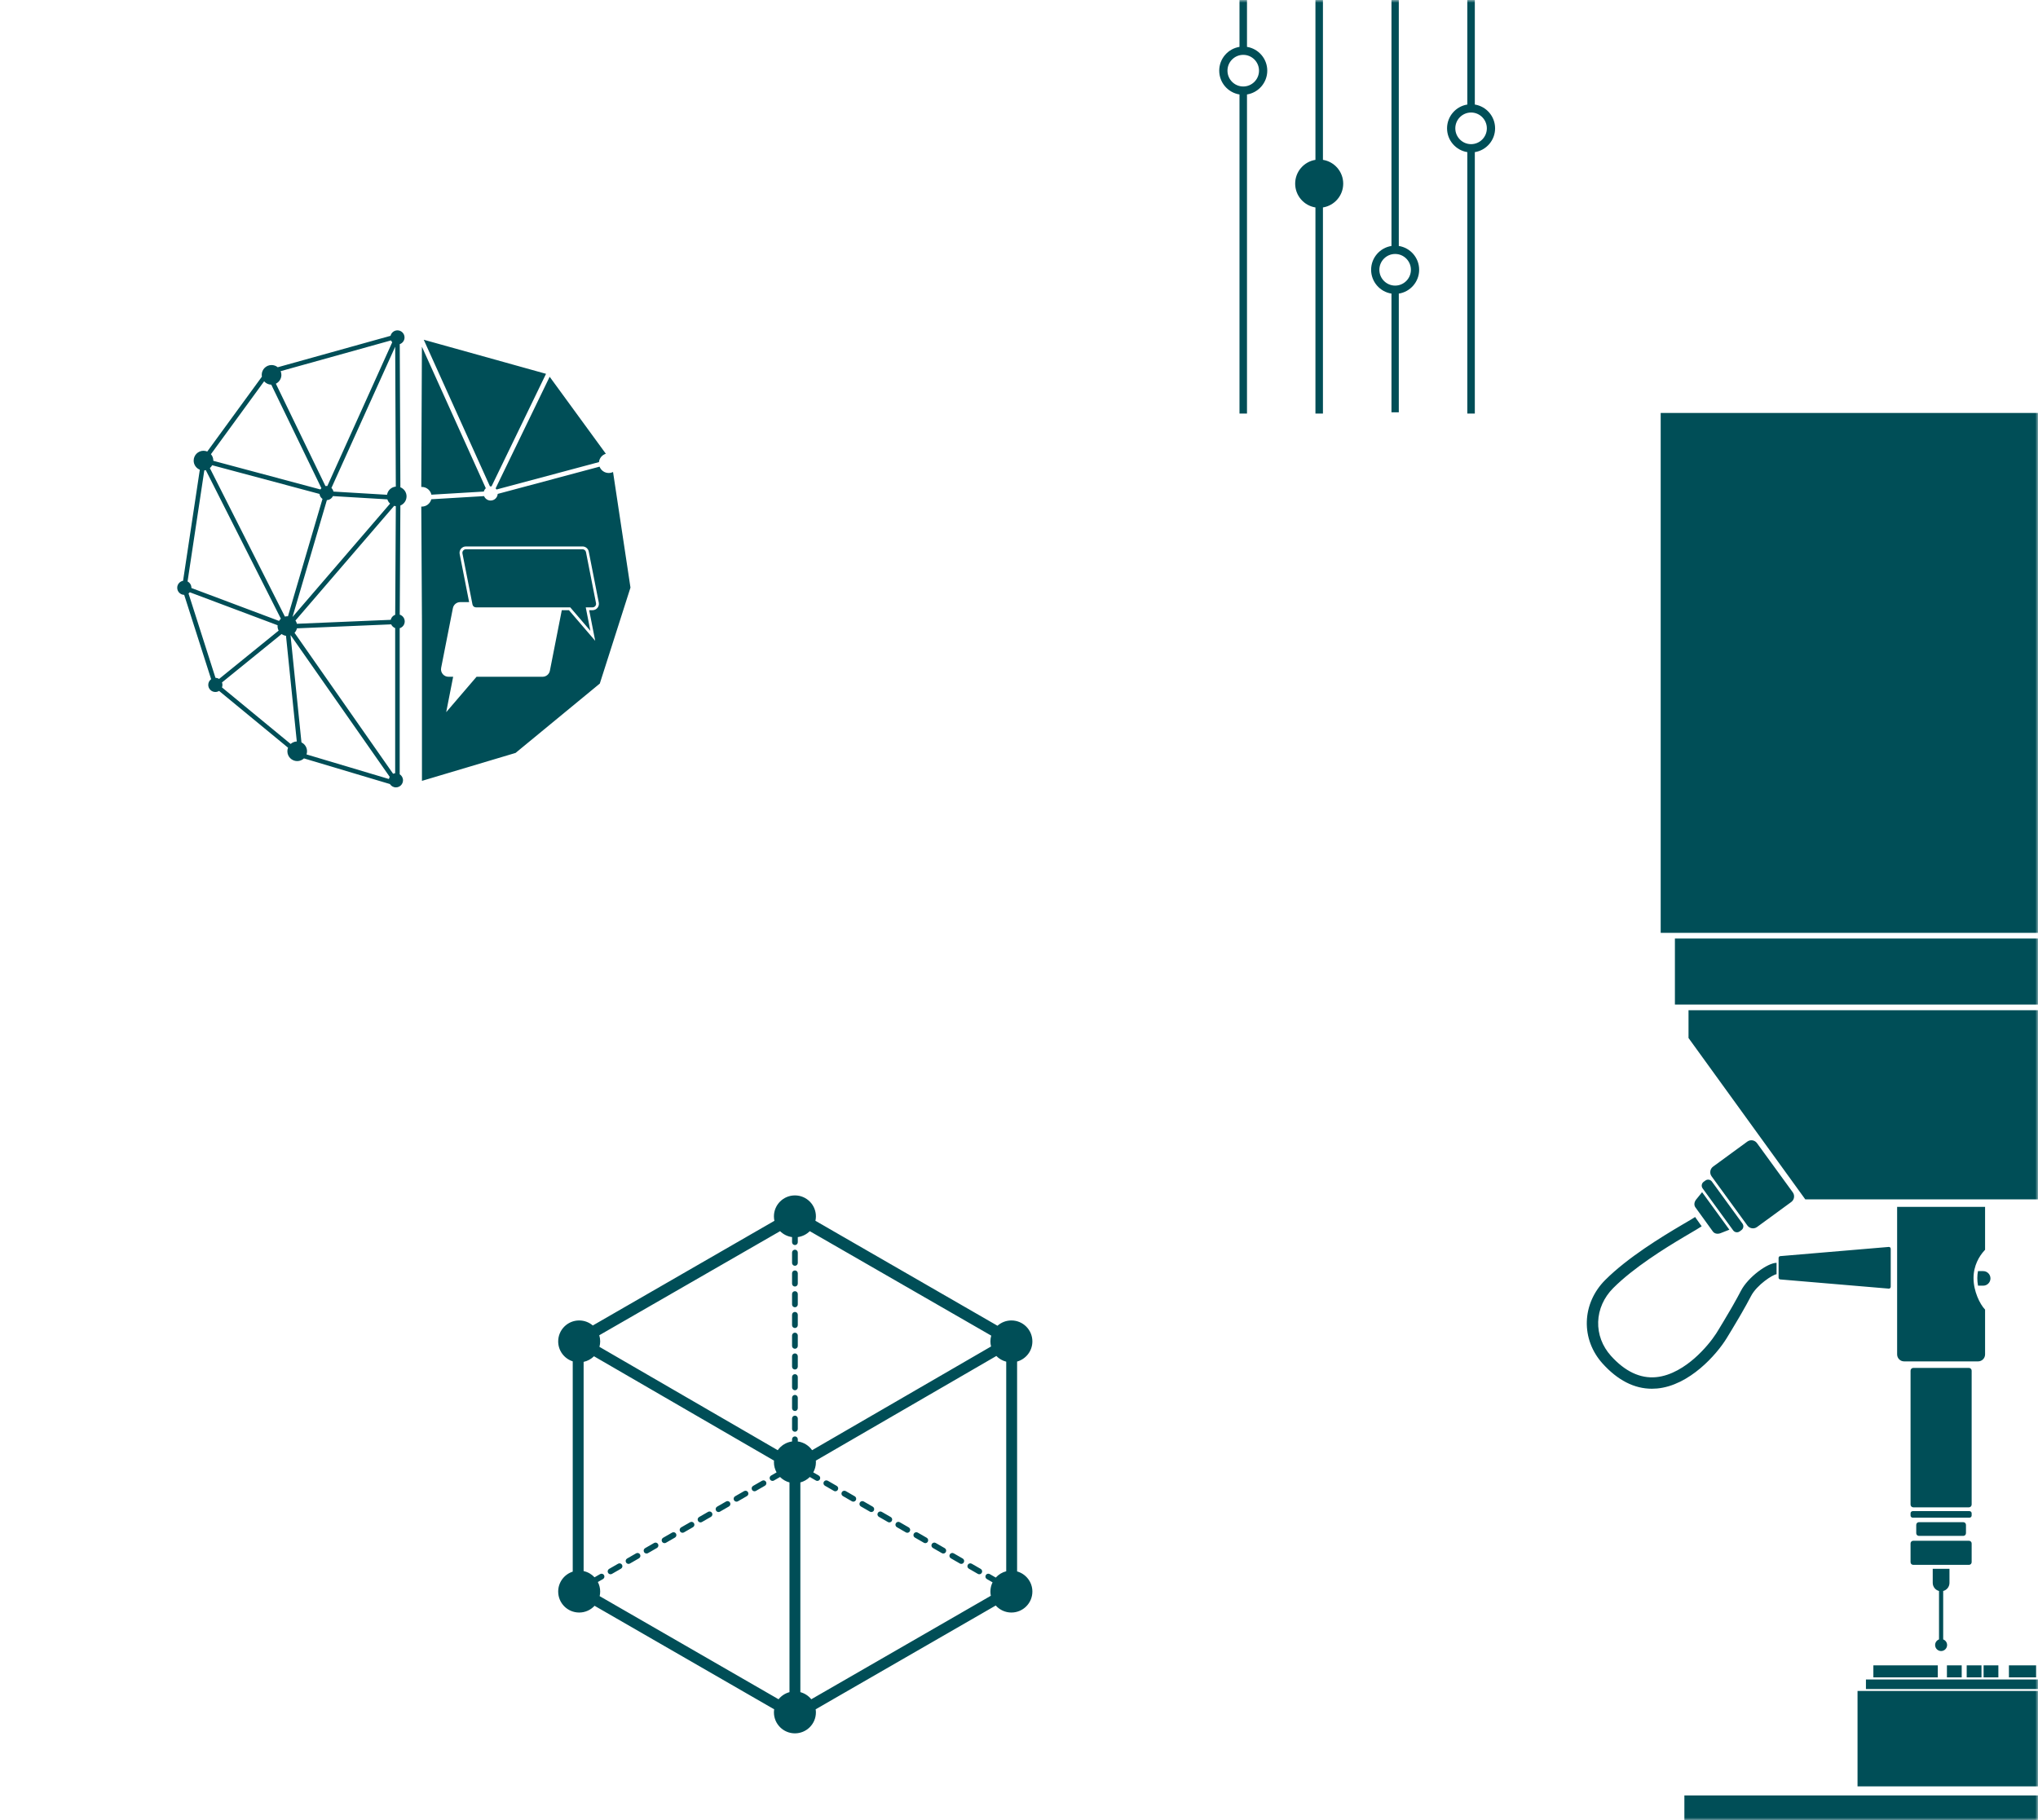 <svg height="335" viewBox="0 0 375 335" width="375" xmlns="http://www.w3.org/2000/svg"
     xmlns:xlink="http://www.w3.org/1999/xlink">
    <mask id="a" fill="#fff">
        <path d="m0 0h375v335h-375z" fill="#fff" fill-rule="evenodd"/>
    </mask>

    <style type="text/css">
        <![CDATA[
         svg * {
            transform-box: fill-box;
        }
        .spinner {
            transform-origin: 50% 50%;
            animation: spin 8s linear infinite;
        }
        @keyframes spin {
            0% { transform: rotate(0deg); }
            100% { transform: rotate(360deg); }
        }
        .animateOpacity{
            animation: animateOpacity 4s linear infinite;
        }
        @keyframes animateOpacity {
            0% { opacity: 0; }
            50% { opacity: 1; }
            100% { opacity: 0; }
        }
        .animateFromLeft{
            animation: animateFromLeft 4s linear infinite;
        }
        @keyframes animateFromLeft {
            0% { transform: translateX(-50px); }
            50% { transform: translateX(0px); }
            100% { transform: translateX(-50px); }
        }
        /* Neue Animationen */
        .animateBounce {
            transform-origin: 50% 50%;
            animation: bounce 6s ease-in-out infinite;
        }
        @keyframes bounce {
            0%, 100% { transform: translateY(0); }
            50% { transform: translateY(-20px); }
        }
        .animateScale {
            transform-origin: 50% 50%;
            animation: scaleUp 5s ease-in-out infinite;
        }
        @keyframes scaleUp {
            0%, 100% { transform: scale(1); }
            50% { transform: scale(1.2); }
        }
        .animateFadeIn {
            animation: fadeIn 6s ease-in-out infinite;
        }
        @keyframes fadeIn {
            0%, 100% { opacity: 0; }
            50% { opacity: 1; }
        }
        .animateSlideDown {
            animation: slideDown 5s ease-in-out infinite;
        }
        @keyframes slideDown {
            0% { transform: translateY(-20px); opacity: 0; }
            50% { transform: translateY(0); opacity: 1; }
            100% { transform: translateY(-20px); opacity: 0; }
        }

        .animateSpiralFade {
            animation: spiralFade 6s ease-in-out infinite;
        }

        @keyframes spiralFade {
            0% {
                transform: translate(0, 0) scale(1);
                opacity: 0;
            }
            25% {
                transform: translate(-10px, -10px) rotate(45deg) scale(1.1);
                opacity: 0.5;
            }
            50% {
                transform: translate(10px, -20px) rotate(90deg) scale(1.2);
                opacity: 1;
            }
            75% {
                transform: translate(-20px, 10px) rotate(135deg) scale(1.1);
                opacity: 0.5;
            }
            100% {
                transform: translate(0, 0) rotate(180deg) scale(1);
                opacity: 0;
            }
        }

        .animateBounceRotate {
            animation: bounceRotate 5s ease-in-out infinite;
        }

        @keyframes bounceRotate {
            0%, 100% {
                transform: translateY(0) rotate(0deg);
            }
            25% {
                transform: translateY(-20px) rotate(90deg);
            }
            50% {
                transform: translateY(0) rotate(180deg);
            }
            75% {
                transform: translateY(-20px) rotate(270deg);
            }
        }

        .animateZoomSlideOpacity {
            animation: zoomSlideOpacity 7s ease-in-out infinite;
        }

        @keyframes zoomSlideOpacity {
            0% {
                transform: translateX(0) scale(1);
                opacity: 1;
            }
            25% {
                transform: translateX(20px) scale(1.2);
                opacity: 0.8;
            }
            50% {
                transform: translateX(-20px) scale(1);
                opacity: 0.6;
            }
            75% {
                transform: translateX(20px) scale(1.2);
                opacity: 0.8;
            }
            100% {
                transform: translateX(0) scale(1);
                opacity: 1;
            }
        }

        .animatePulseRotateColor {
            animation: pulseRotateColor 8s ease-in-out infinite;
        }

        @keyframes pulseRotateColor {
            0%, 100% {
                transform: scale(1) rotate(0deg);
                fill: #004e57;
            }
            25% {
                transform: scale(1.1) rotate(90deg);
                fill: #007a8b;
            }
            50% {
                transform: scale(1.2) rotate(180deg);
                fill: #00a7c1;
            }
            75% {
                transform: scale(1.1) rotate(270deg);
                fill: #007a8b;
            }
        }
        .animateFlipSlideShadow {
            animation: flipSlideShadow 6s ease-in-out infinite;
        }

        @keyframes flipSlideShadow {
            0%, 100% {
                transform: rotateY(0deg) translateX(0);
                filter: drop-shadow(2px 2px 5px rgba(0, 0, 0, 0.5));
            }
            25% {
                transform: rotateY(180deg) translateX(-20px);
                filter: drop-shadow(-2px -2px 10px rgba(0, 0, 0, 0.7));
            }
            50% {
                transform: rotateY(360deg) translateX(20px);
                filter: drop-shadow(2px 2px 5px rgba(0, 0, 0, 0.5));
            }
            75% {
                transform: rotateY(180deg) translateX(-20px);
                filter: drop-shadow(-2px -2px 10px rgba(0, 0, 0, 0.7));
            }
        }

        .animateFloatFadeZoom {
            animation: floatFadeZoom 9s ease-in-out infinite;
        }

        @keyframes floatFadeZoom {
            0%, 100% {
                transform: translateY(0) scale(1);
                opacity: 1;
            }
            25% {
                transform: translateY(-10px) scale(1.1);
                opacity: 0.8;
            }
            50% {
                transform: translateY(10px) scale(1.2);
                opacity: 0.6;
            }
            75% {
                transform: translateY(-10px) scale(1.1);
                opacity: 0.8;
            }
        }

        .animateShrinkRotateColor {
            animation: shrinkRotateColor 7s ease-in-out infinite;
        }

        @keyframes shrinkRotateColor {
            0%, 100% {
                transform: scale(1) rotate(0deg);
                fill: #004e57;
            }
            25% {
                transform: scale(0.9) rotate(90deg);
                fill: #ff6347;
            }
            50% {
                transform: scale(0.8) rotate(180deg);
                fill: #ffd700;
            }
            75% {
                transform: scale(0.9) rotate(270deg);
                fill: #ff6347;
            }
        }

        .animateWave {
            animation: wave 10s ease-in-out infinite;
        }

        @keyframes wave {
            0%, 100% {
                transform: translateX(0) translateY(0);
            }
            25% {
                transform: translateX(10px) translateY(-10px);
            }
            50% {
                transform: translateX(-10px) translateY(10px);
            }
            75% {
                transform: translateX(10px) translateY(-10px);
            }
        }

        .animateWaveBlur {
            animation: waveBlur 10s ease-in-out infinite;
        }

        @keyframes waveBlur {
            0%, 100% {
                transform: translateX(0) translateY(0);
                filter: blur(0);
            }
            25% {
                transform: translateX(10px) translateY(-10px);
                filter: blur(2px);
            }
            50% {
                transform: translateX(-10px) translateY(10px);
                filter: blur(4px);
            }
            75% {
                transform: translateX(10px) translateY(-10px);
                filter: blur(2px);
            }
        }

        .animate3DRotatePulseColor {
            animation: rotate3DPulseColor 12s ease-in-out infinite;
        }

        @keyframes rotate3DPulseColor {
            0%, 100% {
                transform: rotateX(0deg) rotateY(0deg) scale(1);
                fill: #004e57;
            }
            25% {
                transform: rotateX(90deg) rotateY(0deg) scale(1.2);
                fill: #ff6347;
            }
            50% {
                transform: rotateX(90deg) rotateY(90deg) scale(1.4);
                fill: #ffd700;
            }
            75% {
                transform: rotateX(0deg) rotateY(90deg) scale(1.2);
                fill: #ff6347;
            }
        }

        .animateTiltShake {
            animation: tiltShake 8s ease-in-out infinite;
        }

        @keyframes tiltShake {
            0%, 100% {
                transform: rotate(0deg);
            }
            25% {
                transform: rotate(-5deg);
            }
            50% {
                transform: rotate(5deg);
            }
            75% {
                transform: rotate(-5deg);
            }
        }

        .animateTiltShakeGlow {
            animation: tiltShakeGlow 8s ease-in-out infinite;
        }

        @keyframes tiltShakeGlow {
            0%, 100% {
                transform: rotate(0deg);
                filter: drop-shadow(0 0 0px rgba(255, 255, 0, 0));
            }
            25% {
                transform: rotate(-5deg);
                filter: drop-shadow(0 0 10px rgba(255, 255, 0, 0.7));
            }
            50% {
                transform: rotate(5deg);
                filter: drop-shadow(0 0 20px rgba(255, 255, 0, 1));
            }
            75% {
                transform: rotate(-5deg);
                filter: drop-shadow(0 0 10px rgba(255, 255, 0, 0.7));
            }
        }

        .animateExpandContractOpacity {
            animation: expandContractOpacity 6s ease-in-out infinite;
        }

        @keyframes expandContractOpacity {
            0%, 100% {
                transform: scale(1);
                opacity: 1;
            }
            25% {
                transform: scale(1.2);
                opacity: 0.8;
            }
            50% {
                transform: scale(0.8);
                opacity: 0.6;
            }
            75% {
                transform: scale(1.1);
                opacity: 0.9;
            }
        }

        .animateOrbitSize {
            animation: orbitSize 8s linear infinite;
        }

        @keyframes orbitSize {
            0%, 100% {
                transform: rotate(0deg) translateX(0) scale(1);
            }
            25% {
                transform: rotate(90deg) translateX(30px) scale(1.2);
            }
            50% {
                transform: rotate(180deg) translateX(0) scale(0.8);
            }
            75% {
                transform: rotate(270deg) translateX(-30px) scale(1.2);
            }
        }

        .animateSlideStretchBgColor {
            animation: slideStretchBgColor 7s ease-in-out infinite;
        }

        @keyframes slideStretchBgColor {
            0%, 100% {
                transform: translateX(0) scale(1, 1);
                background-color: #ff6347;
            }
            25% {
                transform: translateX(20px) scale(1.2, 1);
                background-color: #3cb371;
            }
            50% {
                transform: translateX(-20px) scale(0.8, 1);
                background-color: #4682b4;
            }
            75% {
                transform: translateX(20px) scale(1.2, 1);
                background-color: #3cb371;
            }
        }

        .animateSwingSpinShadow {
            animation: swingSpinShadow 6s ease-in-out infinite;
        }

        @keyframes swingSpinShadow {
            0%, 100% {
                transform: rotate(0deg);
                filter: drop-shadow(0 0 0 rgba(0, 0, 0, 0.5));
            }
            25% {
                transform: rotate(15deg);
                filter: drop-shadow(5px 5px 10px rgba(0, 0, 0, 0.7));
            }
            50% {
                transform: rotate(-15deg);
                filter: drop-shadow(-5px -5px 10px rgba(0, 0, 0, 0.7));
            }
            75% {
                transform: rotate(15deg);
                filter: drop-shadow(5px 5px 10px rgba(0, 0, 0, 0.7));
            }
        }

        .animateSkewShakeGlow {
            animation: skewShakeGlow 8s ease-in-out infinite;
        }

        @keyframes skewShakeGlow {
            0%, 100% {
                transform: skew(0deg, 0deg);
                filter: drop-shadow(0 0 0px rgba(255, 255, 255, 0));
            }
            25% {
                transform: skew(-10deg, 10deg);
                filter: drop-shadow(0 0 10px rgba(255, 255, 255, 0.7));
            }
            50% {
                transform: skew(10deg, -10deg);
                filter: drop-shadow(0 0 20px rgba(255, 255, 255, 1));
            }
            75% {
                transform: skew(-10deg, 10deg);
                filter: drop-shadow(0 0 10px rgba(255, 255, 255, 0.7));
            }
        }

        .animateDiagonalSlideSize {
            animation: diagonalSlideSize 7s ease-in-out infinite;
        }

        @keyframes diagonalSlideSize {
            0%, 100% {
                transform: translate(0, 0) scale(1);
            }
            25% {
                transform: translate(20px, -20px) scale(1.2);
            }
            50% {
                transform: translate(-20px, 20px) scale(0.8);
            }
            75% {
                transform: translate(20px, -20px) scale(1.2);
            }
        }

        .animateElasticBounceShadow {
            animation: elasticBounceShadow 6s ease-in-out infinite;
        }

        @keyframes elasticBounceShadow {
            0%, 100% {
                transform: translateY(0) scale(1);
                filter: drop-shadow(0 0 0px rgba(0, 0, 0, 0.5));
            }
            25% {
                transform: translateY(-20px) scale(1.2);
                filter: drop-shadow(5px 5px 10px rgba(0, 0, 0, 0.7));
            }
            50% {
                transform: translateY(20px) scale(0.8);
                filter: drop-shadow(-5px -5px 10px rgba(0, 0, 0, 0.7));
            }
            75% {
                transform: translateY(-20px) scale(1.2);
                filter: drop-shadow(5px 5px 10px rgba(0, 0, 0, 0.7));
            }
        }

        .animateZoomRotateBlurGlow {
            animation: zoomRotateBlurGlow 8s ease-in-out infinite;
        }

        @keyframes zoomRotateBlurGlow {
            0%, 100% {
                transform: scale(1) rotate(0deg);
                filter: blur(0) drop-shadow(0 0 0px rgba(255, 255, 255, 0));
            }
            25% {
                transform: scale(1.2) rotate(90deg);
                filter: blur(2px) drop-shadow(0 0 10px rgba(255, 255, 255, 0.7));
            }
            50% {
                transform: scale(1.4) rotate(180deg);
                filter: blur(4px) drop-shadow(0 0 20px rgba(255, 255, 255, 1));
            }
            75% {
                transform: scale(1.2) rotate(270deg);
                filter: blur(2px) drop-shadow(0 0 10px rgba(255, 255, 255, 0.7));
            }
        }

        .animateCircularPulseFlipColor {
            animation: circularPulseFlipColor 10s ease-in-out infinite;
        }

        @keyframes circularPulseFlipColor {
            0%, 100% {
                transform: scale(1) rotateY(0deg);
                fill: #4b0082;
            }
            25% {
                transform: scale(1.2) rotateY(180deg);
                fill: #9400d3;
            }
            50% {
                transform: scale(1.4) rotateY(360deg);
                fill: #ba55d3;
            }
            75% {
                transform: scale(1.2) rotateY(180deg);
                fill: #9400d3;
            }
        }

        .animateSwirlExpandShadow {
            animation: swirlExpandShadow 9s ease-in-out infinite;
        }

        @keyframes swirlExpandShadow {
            0%, 100% {
                transform: rotate(0deg) scale(1);
                filter: drop-shadow(0 0 0px rgba(0, 0, 0, 0.5));
            }
            25% {
                transform: rotate(90deg) scale(1.2);
                filter: drop-shadow(5px 5px 10px rgba(0, 0, 0, 0.7));
            }
            50% {
                transform: rotate(180deg) scale(1.4);
                filter: drop-shadow(10px 10px 20px rgba(0, 0, 0, 1));
            }
            75% {
                transform: rotate(270deg) scale(1.2);
                filter: drop-shadow(5px 5px 10px rgba(0, 0, 0, 0.7));
            }
        }

        .animateZigzagSlideOpacity {
            animation: zigzagSlideOpacity 8s ease-in-out infinite;
        }

        @keyframes zigzagSlideOpacity {
            0%, 100% {
                transform: translateX(0) translateY(0);
                opacity: 1;
            }
            25% {
                transform: translateX(20px) translateY(-10px);
                opacity: 0.8;
            }
            50% {
                transform: translateX(-20px) translateY(10px);
                opacity: 0.6;
            }
            75% {
                transform: translateX(20px) translateY(-10px);
                opacity: 0.8;
            }
        }

        .animateBounceShrinkGlow {
            animation: bounceShrinkGlow 6s ease-in-out infinite;
        }

        @keyframes bounceShrinkGlow {
            0%, 100% {
                transform: translateY(0) scale(1);
                filter: drop-shadow(0 0 10px rgba(255, 255, 255, 0.7));
            }
            25% {
                transform: translateY(-20px) scale(0.9);
                filter: drop-shadow(0 0 5px rgba(255, 255, 255, 0.5));
            }
            50% {
                transform: translateY(20px) scale(1.1);
                filter: drop-shadow(0 0 15px rgba(255, 255, 255, 1));
            }
            75% {
                transform: translateY(-20px) scale(0.9);
                filter: drop-shadow(0 0 5px rgba(255, 255, 255, 0.5));
            }
        }

        .animateTwistStretchColor {
            animation: twistStretchColor 7s ease-in-out infinite;
        }

        @keyframes twistStretchColor {
            0%, 100% {
                transform: rotate(0deg) scale(1);
                fill: #ff4500;
            }
            25% {
                transform: rotate(90deg) scale(1.2);
                fill: #ff6347;
            }
            50% {
                transform: rotate(180deg) scale(0.8);
                fill: #ffa07a;
            }
            75% {
                transform: rotate(90deg) scale(1.2);
                fill: #ff6347;
            }
        }

        .animateWobbleFlipShadow {
            animation: wobbleFlipShadow 8s ease-in-out infinite;
        }

        @keyframes wobbleFlipShadow {
            0%, 100% {
                transform: translateX(0) rotateY(0deg);
                filter: drop-shadow(0 0 0px rgba(0, 0, 0, 0.5));
            }
            25% {
                transform: translateX(10px) rotateY(180deg);
                filter: drop-shadow(10px 10px 10px rgba(0, 0, 0, 0.7));
            }
            50% {
                transform: translateX(-10px) rotateY(360deg);
                filter: drop-shadow(20px 20px 20px rgba(0, 0, 0, 1));
            }
            75% {
                transform: translateX(10px) rotateY(180deg);
                filter: drop-shadow(10px 10px 10px rgba(0, 0, 0, 0.7));
            }
        }

        .animateVerticalWaveOpacity {
            animation: verticalWaveOpacity 7s ease-in-out infinite;
        }

        @keyframes verticalWaveOpacity {
            0%, 100% {
                transform: translateY(0);
                opacity: 1;
            }
            25% {
                transform: translateY(-20px);
                opacity: 0.7;
            }
            50% {
                transform: translateY(20px);
                opacity: 0.5;
            }
            75% {
                transform: translateY(-20px);
                opacity: 0.7;
            }
        }
    ]]>
    </style>

    <g fill="#004e57" fill-rule="evenodd">
        <g mask="url(#a)" class="animateScale">
            <path
                d="m19.083 38.308 0-38.308h-1.38l-0 38.308c-2.11.333-3.73 2.17-3.73 4.379 0 2.209 1.619 4.046 3.73 4.379l-0 37.933h1.38l0-37.933c2.11-.333 3.73-2.17 3.73-4.379 0-2.209-1.619-4.046-3.73-4.379zm-14.664-13.502c-1.6 0-2.902-1.306-2.902-2.911 0-1.605 1.302-2.911 2.902-2.911 1.6 0 2.902 1.306 2.902 2.911 0 1.605-1.302 2.911-2.902 2.911zm.69-7.29 0-17.516h-1.38v17.516c-2.11.333-3.73 2.17-3.73 4.379 0 2.209 1.619 4.046 3.73 4.379l-0 58.725h1.38v-58.725c2.11-.333 3.73-2.17 3.73-4.379 0-2.209-1.619-4.046-3.73-4.379zm38.33 14.992c0-1.605 1.302-2.911 2.902-2.911 1.6 0 2.902 1.306 2.902 2.911 0 1.605-1.302 2.911-2.902 2.911-1.6 0-2.902-1.306-2.902-2.911zm7.321 0c0-2.209-1.619-4.046-3.73-4.379l0-28.129h-1.38l-0 28.129c-2.11.333-3.73 2.17-3.73 4.379 0 2.209 1.619 4.046 3.73 4.379v48.113h1.38v-48.113c2.11-.333 3.73-2.17 3.73-4.379zm-21.295 26.032c0-1.605 1.302-2.911 2.902-2.911 1.6 0 2.902 1.306 2.902 2.911 0 1.605-1.302 2.911-2.902 2.911-1.6 0-2.902-1.306-2.902-2.911zm3.576-4.382 0-54.158h-1.348l-0 54.158c-2.118.326-3.746 2.167-3.746 4.382 0 2.215 1.627 4.056 3.746 4.382v21.847h1.348l0-21.847c2.118-.326 3.746-2.167 3.746-4.382 0-2.215-1.627-4.056-3.746-4.382z"
                transform="translate(224.343 -8.889)"/>
        </g>
        <g mask="url(#a)" class="animateWave">
            <path
                d="m77.712 25.086c.26.681.917 1.165 1.688 1.165.285 0 .553-.068.793-.185l3.207 21.275-5.642 17.663-15.502 12.767-17.224 5.14v-29.273l-.122-21.205.062.004c.01.001.021.001.031.001.84 0 1.545-.574 1.748-1.352l9.711-.58c.194.477.662.814 1.208.814.692 0 1.256-.539 1.3-1.22zm-3.139 14.682h-21.451c-.738 0-1.292.674-1.15 1.399l1.74 8.847h-1.641c-.656 0-1.219.464-1.346 1.108l-2.162 10.993c-.167.848.482 1.638 1.346 1.638h.864l-1.281 6.516 5.587-6.516h12.146c.655 0 1.219-.464 1.346-1.108l2.162-10.993c.01-.051.017-.101.021-.151h1.325l4.831 5.634-1.108-5.634h.618c.738 0 1.292-.674 1.15-1.399l-1.846-9.388c-.108-.55-.59-.946-1.149-.946zm0.0.52c.31 0 .579.221.639.526l1.846 9.388c.038.192-.012.389-.136.54-.124.151-.308.238-.503.238h-1.25l.848 4.315-3.7-4.315h-17.349c-.31 0-.579-.221-.639-.526l-1.846-9.388c-.038-.192.012-.389.136-.54.124-.151.308-.238.503-.238zm-29.55-37.278 11.758 26.05c-.174.163-.303.372-.368.609l-9.643.576c-.175-.816-.9-1.427-1.767-1.427-.032 0-.063.003-.094.005zm23.507 5.53 10.339 14.17c-.681.209-1.19.808-1.267 1.537l-18.846 5.042c-.05-.075-.107-.143-.171-.206zm-23.168-6.812 22.5 6.271-10.03 20.719c-.053-.007-.107-.011-.162-.011-.043 0-.085.002-.127.006zm-28.055 8.271 9.219 19.043c-.069.072-.129.153-.18.239l-19.706-5.272.002-.039c0-.451-.166-.862-.438-1.179l9.787-13.414c.312.359.763.593 1.269.62zm21.298 20.261-9.861-.589c-.055-.259-.187-.489-.37-.666l11.733-25.995.114 25.746c-.809.073-1.462.679-1.61 1.464zm.68 23.013-17.26.729c-.053-.219-.144-.424-.268-.604l18.154-21.096c.101.027.204.047.311.057l-.115 19.986c-.397.145-.703.477-.813.89zm-16.425 22.562-2.011-19.697c.013-.004.026-.01.039-.014l18.211 26.049c-.068.122-.116.256-.142.398l-15.168-4.526c.062-.182.096-.377.096-.58 0-.704-.403-1.313-.99-1.612zm-14.624-11.039 10.973-8.907c.233.17.508.284.807.326l1.985 19.444c-.434.018-.828.189-1.13.461l-12.638-10.409c.054-.144.086-.299.086-.462 0-.142-.024-.278-.066-.406zm-2.978-39.068 13.815 27.343c-.132.117-.246.253-.34.403l-16.126-6.057.002-.042c0-.505-.287-.942-.707-1.16l3.081-20.443c.075-.006.149-.017.221-.032zm33.406 5.375c.096.305.272.573.501.784l-17.954 20.863 6.325-21.505c.491-.025.91-.32 1.111-.741zm-19.5-22.91c0-.242-.048-.472-.134-.683l20.306-5.659c.058.125.135.239.227.339l-11.942 26.458c-.049-.006-.099-.009-.149-.009-.069 0-.136.007-.201.017l-9.119-18.839c.588-.289.998-.886 1.014-1.582zm7.012 21.911c.046.379.254.708.554.915l-6.354 21.603-.071-.004c-.012-.001-.024-.001-.036-.001-.159 0-.312.023-.458.061l-13.807-27.328c.173-.147.318-.326.426-.528zm-19.139 33.841-4.958-15.52c.087-.065.167-.139.235-.222l16.155 6.068c-.004.051-.008.103-.008.155 0 .299.074.58.202.829l-10.954 8.892c-.183-.116-.397-.187-.626-.199zm32.688 17.662-18.138-25.944c.213-.227.367-.508.441-.822l17.34-.732c.143.315.407.563.733.684v26.715c-.116.012-.227.04-.332.08zm2.472-51.048c0-.761-.471-1.412-1.136-1.679l-.116-26.341c.512-.177.88-.661.88-1.233 0-.721-.584-1.306-1.305-1.306-.617 0-1.133.429-1.269 1.005l-20.755 5.785c-.311-.254-.708-.406-1.141-.406-.999 0-1.808.81-1.808 1.809 0 .113.012.224.032.331l-10.052 13.776c-.214-.089-.448-.138-.694-.138-.999 0-1.808.81-1.808 1.809 0 .759.468 1.409 1.131 1.677l-3.082 20.444c-.611.109-1.075.642-1.075 1.284 0 .713.572 1.292 1.282 1.304l4.958 15.52c-.321.238-.53.618-.53 1.049 0 .721.584 1.306 1.305 1.306.253 0 .487-.073.687-.197l12.692 10.453c-.079.203-.124.423-.124.654 0 .999.81 1.809 1.808 1.809.481 0 .918-.189 1.242-.496l15.815 4.72c.231.368.639.614 1.105.614.721 0 1.305-.585 1.305-1.306 0-.464-.243-.871-.607-1.102v-26.885c.534-.163.923-.66.923-1.248 0-.585-.385-1.081-.915-1.246l.115-20.087c.653-.262 1.119-.894 1.135-1.637z"
                transform="translate(32.61 60.798)"/>
        </g>
        <g mask="url(#a)" class="animateExpandContractOpacity">
            <path
                d="m43.559 0c2.133 0 3.862 1.727 3.862 3.857 0 .281-.032.554-.089.817l33.499 19.313c.682-.604 1.577-.974 2.56-.974 2.133 0 3.862 1.727 3.862 3.857 0 1.766-1.19 3.251-2.812 3.709v38.622c1.622.457 2.812 1.943 2.812 3.709 0 2.13-1.729 3.857-3.862 3.857-1.146 0-2.172-.501-2.88-1.293l-33.137 19.104c.027.185.046.373.046.566 0 2.13-1.729 3.857-3.862 3.857-2.133 0-3.862-1.727-3.862-3.857 0-.193.019-.381.046-.566l-33.048-19.052c-.706.762-1.712 1.241-2.833 1.241-2.133 0-3.862-1.727-3.862-3.857 0-1.716 1.124-3.17 2.676-3.67v-38.7c-1.552-.5-2.676-1.953-2.676-3.67 0-2.13 1.729-3.857 3.862-3.857.958 0 1.832.35 2.507.926l33.416-19.265c-.057-.264-.089-.537-.089-.817 0-2.13 1.729-3.857 3.862-3.857zm37.062 29.553-33.214 19.255c.007.098.015.196.015.295 0 .68-.177 1.317-.486 1.871l1.012.584c.253.146.339.468.193.72-.098.169-.275.264-.458.264-.09 0-.18-.023-.264-.071l-1.123-.648c-.473.474-1.069.822-1.735 1v38.597c.803.215 1.504.68 2.01 1.309l33.037-19.046c-.051-.251-.078-.51-.078-.776 0-.609.145-1.183.397-1.696l-1.051-.606c-.253-.146-.339-.468-.193-.721.146-.252.469-.339.722-.193l1.115.643c.503-.56 1.167-.97 1.92-1.162v-38.572c-.703-.178-1.329-.546-1.818-1.05zm-74.036.051c-.514.51-1.171.876-1.906 1.034v38.502c.786.169 1.481.578 2.009 1.145l1.026-.592c.253-.146.576-.059.722.193.146.252.059.575-.193.721l-.944.544c.271.527.427 1.123.427 1.757 0 .29-.035.572-.096.844l32.919 18.978c.506-.629 1.206-1.094 2.01-1.309v-38.597c-.666-.178-1.263-.526-1.735-1l-1.123.648c-.083.048-.174.071-.264.071-.183 0-.36-.095-.458-.264-.146-.252-.059-.575.193-.72l1.012-.584c-.309-.554-.486-1.192-.486-1.871 0-.1.007-.198.015-.295zm68.786 38.373c.146-.252.469-.338.722-.193l1.656.954c.253.146.339.468.193.721-.098.169-.275.264-.458.264-.09 0-.18-.023-.264-.071l-1.656-.954c-.253-.146-.339-.468-.193-.721zm-64.346-.193c.253-.146.576-.059.722.193.146.252.059.575-.193.721l-1.656.954c-.083.048-.174.071-.264.071-.183 0-.36-.095-.458-.264-.146-.252-.059-.575.193-.721zm3.311-1.909c.253-.146.576-.059.722.193.146.252.059.575-.193.721l-1.656.954c-.083.048-.174.071-.264.071-.183 0-.36-.095-.458-.264-.146-.252-.059-.575.193-.721zm57.724.193c.146-.252.469-.339.722-.193l1.656.954c.253.146.339.468.193.721-.098.169-.275.264-.458.264-.09 0-.18-.023-.264-.071l-1.656-.954c-.253-.146-.339-.468-.193-.721zm-3.311-1.909c.146-.252.469-.338.722-.193l1.656.955c.253.146.339.468.193.721-.098.169-.275.264-.458.264-.09 0-.18-.023-.264-.071l-1.656-.955c-.253-.146-.339-.468-.193-.721zm-51.101-.193c.253-.146.576-.059.722.193.146.252.059.575-.193.721l-1.656.955c-.083.048-.174.071-.264.071-.183 0-.36-.095-.458-.264-.146-.252-.059-.575.193-.721zm3.311-1.909c.253-.146.576-.059.722.193.146.252.059.575-.193.721l-1.656.954c-.083.048-.174.071-.264.071-.183 0-.36-.095-.458-.264-.146-.252-.059-.575.193-.721zm44.479.193c.146-.252.469-.339.722-.193l1.656.954c.253.146.339.468.193.721-.098.169-.275.264-.458.264-.09 0-.18-.023-.264-.071l-1.656-.954c-.253-.146-.339-.468-.193-.721zm-3.311-1.909c.146-.252.469-.339.722-.193l1.656.954c.253.146.339.468.193.721-.098.169-.275.264-.458.264-.09 0-.18-.023-.264-.071l-1.656-.954c-.253-.146-.339-.468-.193-.721zm-37.856-.193c.253-.146.576-.059.722.193.146.252.059.575-.193.721l-1.656.954c-.083.048-.174.071-.264.071-.183 0-.36-.095-.458-.264-.146-.252-.059-.575.193-.721zm3.311-1.909c.253-.146.576-.059.722.193.146.252.059.575-.193.721l-1.656.954c-.083.048-.174.071-.264.071-.183 0-.36-.095-.458-.264-.146-.252-.059-.575.193-.721zm31.234.193c.146-.252.469-.339.722-.193l1.656.954c.253.146.339.468.193.721-.098.169-.275.264-.458.264-.09 0-.18-.023-.264-.071l-1.656-.954c-.253-.146-.339-.468-.193-.721zm-3.311-1.909c.146-.252.469-.338.722-.193l1.656.955c.253.146.339.468.193.721-.098.169-.275.264-.458.264-.09 0-.18-.023-.264-.071l-1.656-.955c-.253-.146-.339-.468-.193-.721zm-24.612-.193c.253-.146.576-.059.722.193.146.252.059.575-.193.721l-1.656.955c-.083.048-.174.071-.264.071-.183 0-.36-.095-.458-.264-.146-.252-.059-.575.193-.721zm21.3-1.716c.146-.252.469-.339.722-.193l1.656.955c.253.146.339.468.193.721-.098.169-.275.264-.458.264-.09 0-.18-.023-.264-.071l-1.656-.955c-.253-.146-.339-.468-.193-.721zm-17.989-.193c.253-.146.576-.059.722.193.146.252.059.575-.193.721l-1.656.955c-.083.048-.174.071-.264.071-.183 0-.36-.095-.458-.264-.146-.252-.059-.575.193-.721zm3.311-1.909c.253-.146.576-.059.722.193.146.252.059.575-.193.721l-1.656.954c-.083.048-.174.071-.264.071-.183 0-.36-.095-.458-.264-.146-.252-.059-.575.193-.721zm11.367.193c.146-.252.469-.339.721-.193l1.656.954c.253.146.339.468.193.721-.098.169-.275.264-.458.264-.09 0-.18-.023-.264-.071l-1.656-.954c-.253-.146-.339-.468-.193-.721zm-2.591-46.123c-.581.58-1.348.973-2.203 1.09v.939c0 .291-.237.528-.528.528s-.528-.236-.528-.528v-.939c-.855-.117-1.622-.509-2.203-1.09l-33.272 19.157c.109.357.169.736.169 1.129 0 .348-.05.683-.137 1.003l32.809 19.02c.603-.858 1.546-1.457 2.634-1.606v-.405c0-.291.237-.527.528-.527s.528.236.528.527v.405c1.088.149 2.031.748 2.634 1.606l32.927-19.088c-.075-.3-.119-.612-.119-.935 0-.368.055-.723.152-1.061zm-2.731 33.953c.292 0 .528.236.528.527v1.909c0 .291-.237.527-.528.527s-.528-.236-.528-.527v-1.909c0-.291.237-.527.528-.527zm0-3.818c.292 0 .528.236.528.527v1.909c0 .291-.237.527-.528.527s-.528-.236-.528-.527v-1.909c0-.291.237-.527.528-.527zm0-3.818c.292 0 .528.236.528.527v1.909c0 .291-.237.527-.528.527s-.528-.236-.528-.527v-1.909c0-.291.237-.527.528-.527zm0-3.818c.292 0 .528.236.528.527v1.909c0 .291-.237.527-.528.527s-.528-.236-.528-.527v-1.909c0-.291.237-.527.528-.527zm0-3.818c.292 0 .528.236.528.527v1.909c0 .291-.237.527-.528.527s-.528-.236-.528-.527v-1.909c0-.291.237-.527.528-.527zm0-3.818c.292 0 .528.236.528.527v1.909c0 .291-.237.527-.528.527s-.528-.236-.528-.527v-1.909c0-.291.237-.527.528-.527zm0-3.818c.292 0 .528.236.528.527v1.909c0 .291-.237.527-.528.527s-.528-.236-.528-.527v-1.909c0-.291.237-.527.528-.527zm0-3.818c.292 0 .528.236.528.527v1.909c0 .291-.237.527-.528.527s-.528-.236-.528-.527v-1.909c0-.291.237-.527.528-.527zm0-3.818c.292 0 .528.236.528.527v1.909c0 .291-.237.527-.528.527s-.528-.236-.528-.527v-1.909c0-.291.237-.527.528-.527z"
                transform="translate(102.709 220)"/>
        </g>
        <g mask="url(#a)" class="animateTiltShake">
            <path
                d="m70.307 175.747c.281 0 .509.228.509.51v24.641c0 .282-.228.51-.509.51h-10.225c-.281 0-.509-.228-.509-.51v-24.641c0-.282.228-.51.509-.51zm-50.377-27.772 1.208 1.711c-.202.143-.536.348-1.003.625l-2.183 1.286c-3.568 2.117-9.326 5.684-13.102 9.47-1.707 1.711-2.685 3.913-2.756 6.199-.07 2.275.762 4.496 2.343 6.254 2.586 2.874 5.376 4.198 8.291 3.932 2.875-.262 5.436-2.028 7.077-3.464 1.798-1.573 3.242-3.392 3.997-4.564l.376-.607c.521-.851 1.427-2.349 2.337-3.92l.265-.46.179-.313c.504-.885.989-1.765 1.388-2.538 1.325-2.569 4.94-5.178 6.571-5.178v2.096c-.663.054-3.628 1.942-4.713 4.045-.481.932-1.081 2.01-1.69 3.07l-.442.764c-1.006 1.725-1.962 3.289-2.363 3.941-1.816 2.95-6.825 8.672-12.79 9.214-.315.029-.628.043-.94.043-3.255 0-6.309-1.564-9.093-4.658-1.945-2.162-2.968-4.904-2.881-7.723.087-2.821 1.283-5.526 3.368-7.616 4.153-4.164 10.478-8.001 14.057-10.112l1.745-1.027c.355-.212.622-.375.755-.47zm53.356-1.864v7.898l-.133.141c-.936 1.022-1.993 2.762-1.993 5.068 0 2.416 1.16 4.798 2.126 5.797v8.242c0 .713-.576 1.291-1.287 1.291h-13.61c-.711 0-1.287-.578-1.287-1.291v-27.147zm-17.362 7.708v7.001c0 .197-.166.352-.36.336l-19.968-1.691c-.172-.015-.305-.161-.305-.336v-3.619c0-.175.133-.321.305-.336l19.968-1.691c.194-.016.36.139.36.336zm17.018 4.115c.737 0 1.335.6 1.335 1.339l-.002.071c-.037.706-.62 1.268-1.334 1.268h-.953c-.083-.453-.132-.921-.132-1.394 0-.456.046-.885.126-1.284zm-51.727-14.528 5.021 6.905-1.618.635c-.558.219-1.13.098-1.417-.299l-3.223-4.462c-.285-.395-.224-.973.151-1.437zm1.808-1.952 5.62 7.728c.28.385.196.925-.188 1.206l-.32.234c-.384.281-.922.196-1.203-.189l-5.619-7.728c-.28-.385-.196-.925.188-1.206l.32-.234c.384-.281.923-.196 1.203.189zm8.292-7.077 6.584 9.054c.414.57.29 1.369-.279 1.784l-6.296 4.602c-.568.415-1.365.29-1.779-.28l-6.584-9.054c-.414-.57-.29-1.369.279-1.784l6.296-4.602c.568-.416 1.365-.29 1.779.28zm52.801-24.457v34.814h-43.909l-21.489-29.703v-5.111zm-24.544 92.987c0 .223.18.404.402.404h10.438c.222 0 .403-.181.403-.404v-.4c0-.223-.18-.403-.403-.403h-10.438c-.222 0-.402.181-.402.403zm11.243 8.593v-3.448c0-.271-.219-.491-.49-.491h-10.263c-.27 0-.49.22-.49.491v3.448c0 .271.219.491.49.491h10.263c.27 0 .49-.22.49-.491zm-9.706-7.362c-.271 0-.491.221-.491.492v1.538c0 .272.22.493.491.493h8.17c.271 0 .491-.221.491-.493v-1.538c0-.272-.22-.492-.491-.492zm2.983 22.612c0 .61.494 1.105 1.102 1.105s1.102-.495 1.102-1.105c0-.475-.299-.879-.719-1.035v-8.913c.665-.171 1.157-.774 1.157-1.495v-2.586h-3.082v2.586c0 .72.492 1.324 1.157 1.495v8.913c-.419.156-.719.56-.719 1.035zm-47.879-117.866h70.401v-12.167h-70.401zm82.435 35.892h1.872v-23.787h-1.872zm-13.728 0h1.872v-23.787h-1.872zm2.469-24.516h10.758v-1.202h-10.758zm0 1.763h10.758v-1.202h-10.758zm0 1.763h10.758v-1.202h-10.758zm0 1.763h10.758v-1.202h-10.758zm0 1.763h10.758v-1.202h-10.758zm0 1.763h10.758v-1.202h-10.758zm0 1.763h10.758v-1.202h-10.758zm0 1.763h10.758v-1.202h-10.758zm0 1.763h10.758v-1.202h-10.758zm0 1.763h10.758v-1.202h-10.758zm0 1.763h10.758v-1.202h-10.758zm0 1.763h10.758v-1.202h-10.758zm0 1.763h10.758v-1.202h-10.758zm0 1.763h10.758v-1.202h-10.758zm0 1.763h10.758v-1.202h-10.758zm0 1.763h10.758v-1.202h-10.758zm-73.793-51.027h74.11v-95.678h-74.11zm39.134 137.021h11.856v-2.214h-11.856zm13.534 0h2.72v-2.214h-2.72zm3.639 0h2.72v-2.214h-2.72zm3.107-0h2.72v-2.214h-2.72zm4.661 0h5.013v-2.214h-5.013zm-26.309 2.144h32.69v-1.757h-32.69zm-1.547 17.915h35.785v-17.558h-35.785zm-31.861 6.242h99.508v-4.569h-99.508z"
                transform="translate(291.976 76)"/>
        </g>
    </g>
</svg>
